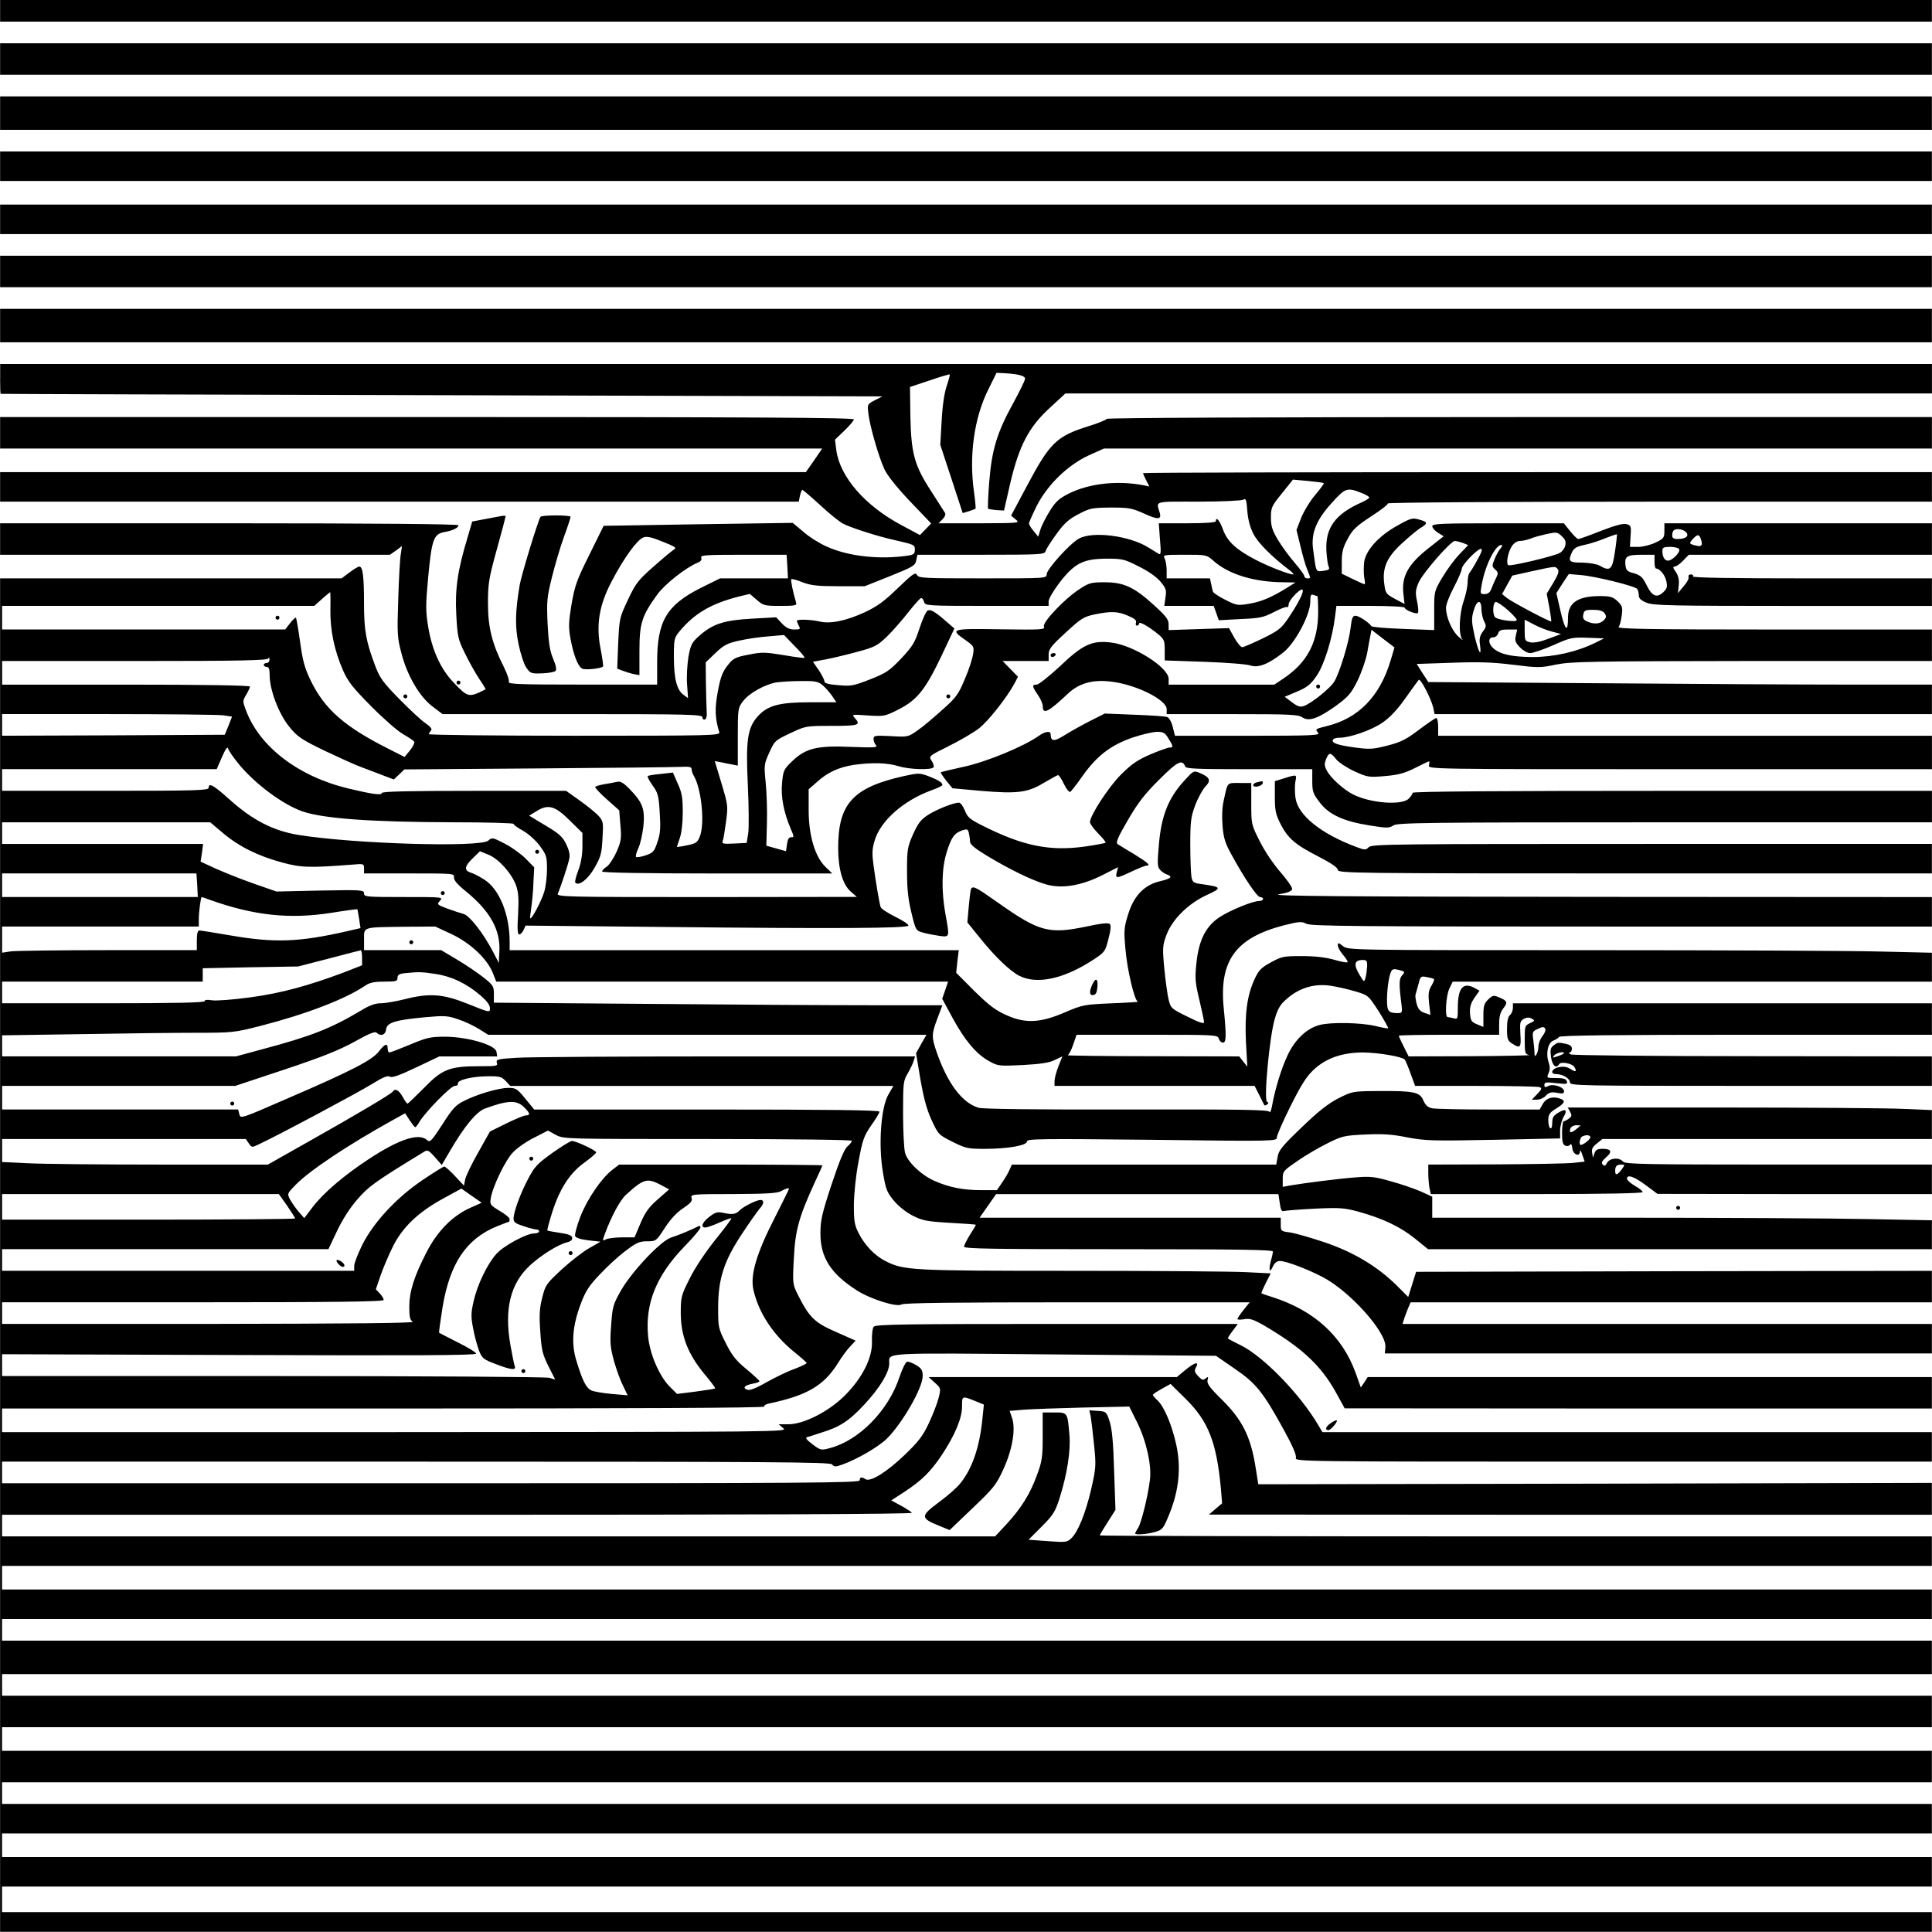 <?xml version="1.0" encoding="UTF-8" standalone="yes"?>
<svg version="1.0" xmlns="http://www.w3.org/2000/svg" width="981.453" height="981.336" viewBox="0 0 982 982" preserveAspectRatio="xMidYMid meet">
  <g transform="translate(0,982) scale(0.1,-0.1)" fill="#000000" stroke="none">
    <path d="M0 9765 l0 -55 4910 0 4910 0 0 55 0 55 -4910 0 -4910 0 0 -55z"/>
    <path d="M0 9520 l0 -80 4910 0 4910 0 0 80 0 80 -4910 0 -4910 0 0 -80z"/>
    <path d="M0 9245 l0 -85 4910 0 4910 0 0 85 0 85 -4910 0 -4910 0 0 -85z"/>
    <path d="M0 8975 l0 -75 4910 0 4910 0 0 75 0 75 -4910 0 -4910 0 0 -75z"/>
    <path d="M0 8705 l0 -75 4910 0 4910 0 0 75 0 75 -4910 0 -4910 0 0 -75z"/>
    <path d="M0 8440 l0 -80 4910 0 4910 0 0 80 0 80 -4910 0 -4910 0 0 -80z"/>
    <path d="M0 8165 l0 -85 4910 0 4910 0 0 85 0 85 -4910 0 -4910 0 0 -85z"/>
    <path d="M0 7895 c0 -41 1 -76 3 -77 1 -1 1010 -4 2242 -7 l2240 -6 -39 -20
c-38 -20 -38 -20 -32 -69 7 -61 51 -215 81 -281 15 -32 61 -90 130 -163 l108
-113 -28 -29 -29 -30 -95 51 c-184 98 -311 244 -330 379 l-7 55 48 46 c26 25
48 51 48 57 0 9 -499 12 -2170 12 l-2170 0 0 -80 0 -80 2089 0 2090 0 -41 -60
-42 -60 -2048 0 -2048 0 0 -75 0 -75 2030 0 2030 0 6 30 c4 17 9 30 12 30 3 0
44 -35 91 -78 47 -44 100 -86 116 -94 43 -22 178 -65 260 -83 104 -24 105 -24
105 -50 0 -19 -6 -25 -32 -29 -145 -22 -305 -5 -417 46 -36 16 -89 49 -118 75
l-54 45 -480 -7 -481 -8 -72 -146 c-64 -128 -75 -159 -91 -252 -15 -90 -16
-116 -6 -173 15 -83 38 -144 60 -155 15 -8 95 0 106 11 2 2 -3 41 -12 87 -25
124 -8 225 56 346 62 119 130 212 161 223 19 7 43 1 99 -22 63 -25 72 -31 56
-40 -10 -6 -57 -45 -103 -86 -77 -68 -90 -83 -130 -168 -44 -93 -44 -96 -50
-223 l-5 -128 29 -11 c16 -6 41 -14 57 -17 l27 -5 0 123 c0 140 12 178 90 286
38 53 147 139 207 163 15 6 21 15 17 25 -5 13 20 15 214 15 l220 0 4 -60 3
-60 -173 0 -172 0 -99 -49 c-174 -88 -221 -169 -221 -378 l0 -113 -380 0
c-320 0 -379 2 -374 14 3 8 -8 41 -25 75 -60 118 -81 202 -81 324 0 99 4 126
45 274 25 90 45 166 45 169 0 3 -12 3 -27 0 -16 -3 -54 -10 -85 -16 l-58 -11
-24 -82 c-51 -169 -64 -262 -57 -392 6 -111 9 -126 44 -196 20 -42 53 -100 72
-129 20 -29 34 -53 33 -54 -86 -43 -89 -43 -164 36 -65 68 -109 165 -128 283
-13 79 -13 110 0 250 18 192 28 220 81 230 45 8 73 22 73 35 0 6 -423 10
-1165 10 l-1165 0 0 -80 0 -80 991 0 991 0 31 22 30 22 -6 -40 c-4 -21 -10
-124 -13 -229 -6 -175 -5 -197 16 -275 29 -114 93 -223 159 -272 l50 -38 661
0 c595 0 660 -2 660 -16 0 -9 6 -14 13 -11 7 2 11 18 9 38 -1 19 -3 83 -4 143
l-1 109 49 47 c42 40 60 50 119 63 39 9 106 19 150 22 l80 7 54 -56 c30 -30
53 -57 50 -60 -2 -2 -50 4 -107 14 -93 15 -109 16 -178 2 -68 -13 -78 -19
-106 -55 -25 -31 -36 -59 -49 -130 -17 -88 -15 -139 7 -209 5 -17 -34 -18
-735 -18 -408 0 -741 4 -741 8 0 4 5 13 10 18 8 8 -1 19 -28 38 -21 14 -81 70
-134 124 -82 84 -98 106 -121 167 -47 124 -57 182 -57 316 0 138 -6 189 -24
189 -6 0 -29 -14 -50 -30 l-40 -30 -868 0 -868 0 0 -3440 0 -3440 4910 0 4910
0 0 50 0 50 -4905 0 -4905 0 0 65 0 65 4905 0 4905 0 0 75 0 75 -4905 0 -4905
0 0 60 0 60 4905 0 4905 0 0 75 0 75 -4905 0 -4905 0 0 55 0 55 4905 0 4905 0
0 80 0 80 -4905 0 -4905 0 0 60 0 60 4905 0 4905 0 0 80 0 80 -4905 0 -4905 0
0 55 0 55 4905 0 4905 0 0 85 0 85 -4905 0 -4905 0 0 55 0 55 4905 0 4905 0 0
75 0 75 -4905 0 -4905 0 0 60 0 60 4905 0 4905 0 0 75 0 75 -2115 0 c-1163 0
-2115 2 -2115 5 0 2 18 33 40 67 l40 63 -7 200 c-4 147 -11 213 -23 250 -16
49 -18 50 -60 53 l-43 3 7 -31 c3 -18 11 -82 17 -144 11 -105 10 -117 -14
-224 -29 -124 -67 -219 -102 -252 -21 -20 -29 -21 -120 -14 l-97 7 67 67 c58
58 69 76 90 142 39 122 58 244 51 323 -10 116 -9 115 -77 115 l-59 0 0 -120
c0 -107 -3 -128 -29 -198 -35 -96 -79 -167 -155 -250 l-58 -62 -2524 0 -2524
0 0 55 0 55 2316 0 c1467 0 2313 3 2309 10 -3 5 -28 21 -55 36 l-50 27 68 44
c87 57 133 103 188 185 67 101 104 188 104 248 0 57 -2 56 77 24 l34 -14 -7
-68 c-14 -147 -52 -259 -115 -335 -17 -21 -64 -62 -105 -92 -97 -72 -97 -82 2
-122 l51 -21 117 112 c106 101 120 118 156 197 46 100 64 205 44 262 l-12 35
71 6 c40 3 177 8 304 11 l233 5 39 -78 c47 -94 76 -221 66 -295 -10 -83 -44
-220 -60 -244 -8 -12 -15 -25 -15 -28 0 -9 63 -4 103 8 37 11 41 17 73 96 47
118 58 232 33 347 -22 100 -61 193 -95 225 -13 12 -24 25 -24 28 0 4 20 17 45
31 l45 25 76 -75 c116 -114 158 -221 180 -458 l6 -74 -33 -28 -34 -29 1838 -1
1837 0 0 81 0 81 -1712 -4 -1712 -3 -16 100 c-25 146 -67 229 -168 329 -63 62
-78 83 -74 100 5 18 3 19 -10 9 -12 -11 -19 -8 -37 11 -19 20 -21 28 -12 45
18 32 -5 27 -55 -14 l-42 -35 -631 0 -631 0 31 -28 c32 -29 32 -29 20 -78 -7
-27 -29 -85 -50 -129 -31 -66 -53 -94 -124 -162 -91 -87 -173 -138 -198 -122
-20 13 -29 11 -29 -6 0 -13 -249 -15 -2180 -15 l-2180 0 0 55 0 55 2104 0
c1813 0 2105 -2 2115 -14 11 -13 18 -13 52 -1 76 27 184 90 227 132 80 80 182
258 182 318 0 29 -6 39 -32 55 -18 11 -39 19 -47 18 -8 -2 -25 -36 -39 -78
-56 -170 -205 -322 -353 -361 -45 -12 -48 -12 -89 19 -28 21 -38 33 -29 36 8
2 39 12 69 22 99 30 145 60 224 145 78 84 126 163 126 208 0 57 -51 54 840 46
l821 -7 94 -65 c109 -74 145 -119 250 -310 44 -80 66 -130 62 -143 -5 -20 -1
-20 1614 -20 l1619 0 0 75 0 75 -1549 0 -1549 0 -22 37 c-92 156 -276 346
-392 404 -35 17 -65 33 -67 35 -1 1 9 19 24 38 l27 36 -920 0 c-766 0 -921 -2
-931 -14 -6 -7 -10 -39 -9 -73 4 -82 -47 -185 -136 -275 -81 -82 -210 -148
-288 -148 l-50 0 23 -20 c24 -19 14 -19 -1973 -20 l-1998 0 0 60 0 60 1941 0
c1252 0 1938 3 1934 10 -3 5 7 12 22 15 194 41 279 90 351 204 19 31 47 70 63
86 l28 30 -99 44 c-109 47 -136 73 -195 190 -26 53 -27 56 -20 185 7 143 26
210 106 385 22 46 39 85 39 87 0 2 -232 4 -517 4 l-516 0 -34 -26 c-56 -43
-127 -147 -163 -238 -18 -47 -30 -92 -27 -99 4 -10 28 -17 67 -22 l62 -7 -56
-32 c-31 -17 -94 -66 -140 -108 -80 -74 -84 -80 -100 -144 -14 -53 -16 -90
-10 -173 6 -93 11 -114 41 -175 l35 -69 -29 9 c-15 5 -643 9 -1406 9 l-1377 0
0 56 0 55 1205 -4 c886 -3 1205 -2 1205 7 0 6 -42 32 -93 57 -50 25 -93 48
-95 49 -2 2 6 60 17 129 37 223 120 348 276 412 33 13 61 24 63 24 1 0 2 6 2
13 0 7 -23 26 -51 42 -46 28 -50 32 -45 62 8 58 75 197 114 236 20 21 68 55
107 74 l70 36 40 -22 c40 -21 44 -21 773 -21 443 0 732 -4 732 -9 0 -5 -10
-18 -22 -28 -16 -13 -40 -70 -81 -193 -50 -151 -57 -185 -57 -250 0 -123 54
-206 186 -290 69 -44 202 -86 226 -71 13 8 257 11 894 11 l876 0 -31 -39 c-17
-21 -31 -42 -31 -46 0 -4 15 -4 34 -1 28 5 45 0 98 -30 195 -114 292 -204 369
-343 l44 -80 1493 -1 1492 0 0 80 0 80 -1434 0 -1434 0 -17 -27 -18 -26 -27
76 c-68 186 -210 315 -421 383 -30 9 -55 18 -57 20 -2 1 8 24 22 52 l25 49
-121 6 c-67 4 -467 7 -889 7 -820 0 -855 2 -949 50 -54 27 -105 81 -135 140
-22 43 -25 62 -25 147 1 58 10 148 24 220 20 109 27 128 64 182 23 32 42 64
42 70 0 8 -250 11 -877 11 l-878 0 -45 55 c-41 50 -48 55 -86 55 -49 0 -159
-32 -227 -67 -41 -20 -58 -39 -109 -119 -56 -86 -63 -93 -78 -79 -41 37 -141
5 -296 -97 -125 -82 -232 -173 -286 -245 l-42 -55 -29 33 c-16 19 -35 47 -44
63 -14 28 -14 29 28 72 73 75 268 204 491 328 l67 37 23 -36 c13 -19 25 -35
28 -35 3 0 13 12 22 28 31 51 159 182 179 182 10 0 18 5 16 12 -3 18 70 36
149 37 63 1 73 -2 94 -24 l23 -25 974 0 974 0 -25 -43 c-38 -64 -52 -253 -29
-392 15 -91 20 -104 56 -148 24 -29 62 -59 97 -77 50 -25 71 -29 188 -36 73
-4 132 -8 132 -10 0 -2 -13 -25 -30 -51 -16 -26 -30 -53 -30 -60 0 -11 146
-13 785 -13 621 0 785 -3 785 -12 0 -7 -5 -30 -11 -51 -12 -46 -5 -61 12 -23
8 17 20 26 35 26 29 0 130 -37 212 -79 139 -70 329 -281 324 -358 l-3 -33
1391 0 1390 0 0 75 0 75 -1346 0 -1345 0 7 22 c3 12 13 36 20 55 l14 33 1325
0 1325 0 0 80 0 80 -1311 -2 -1311 -3 -20 -64 -20 -64 -61 61 c-99 97 -221
169 -367 218 -69 23 -146 45 -172 49 -47 6 -48 7 -48 41 l0 34 -766 0 -765 0
42 60 42 60 717 0 718 0 7 -46 c4 -32 10 -44 20 -40 7 2 78 8 157 12 129 6
151 4 222 -15 123 -34 214 -77 287 -136 l68 -55 1280 0 1281 0 0 73 0 74 -322
6 c-178 4 -749 7 -1270 7 l-948 0 0 54 0 53 -57 26 c-32 14 -101 38 -153 52
-83 24 -106 26 -180 20 -82 -6 -254 -28 -332 -41 l-38 -7 0 40 c0 39 3 42 73
90 39 28 108 68 152 90 76 38 86 41 195 46 90 4 137 1 215 -15 92 -17 127 -18
438 -12 l337 7 0 39 c0 22 8 53 17 69 22 37 12 46 -26 23 -25 -15 -31 -25 -31
-52 0 -19 -4 -31 -10 -27 -6 3 -10 22 -10 40 0 30 6 39 40 60 43 27 49 39 24
49 -39 15 -73 6 -91 -24 l-17 -30 -257 0 c-141 0 -271 3 -288 6 -24 5 -35 15
-46 40 -18 43 -48 49 -225 48 -135 -1 -135 -1 -207 -37 -52 -27 -101 -65 -187
-148 -99 -95 -117 -117 -122 -150 l-7 -39 -672 0 -672 0 -12 -27 c-7 -16 -24
-45 -38 -65 l-26 -38 -78 0 c-93 0 -164 14 -239 47 -68 30 -137 96 -150 143
-5 19 -10 109 -10 199 0 155 1 167 24 205 13 23 27 51 30 64 l7 22 -959 0
c-527 0 -1007 -3 -1066 -7 -97 -6 -106 -8 -101 -25 6 -17 -1 -18 -90 -18 -150
0 -188 -15 -281 -111 -43 -43 -80 -79 -83 -79 -4 0 -15 16 -25 35 -19 34 -39
44 -50 26 -8 -12 -181 -115 -428 -254 l-207 -117 -548 0 c-301 0 -605 3 -675
7 l-128 6 0 59 0 58 619 0 620 0 15 -22 c15 -22 16 -22 53 -4 91 42 505 263
574 306 55 34 79 44 90 37 11 -7 48 6 134 47 l118 56 147 0 147 0 -4 24 c-7
35 -149 76 -262 76 -72 0 -92 -4 -177 -40 -53 -22 -100 -40 -105 -40 -5 0 -9
9 -9 20 0 29 -14 25 -45 -15 -33 -44 -142 -100 -467 -240 -234 -102 -236 -103
-242 -79 l-6 24 -600 0 -600 0 0 60 0 60 593 0 592 0 253 84 c192 64 278 99
354 141 71 40 104 53 111 46 21 -21 46 -12 49 16 4 35 46 48 198 62 99 9 114
8 167 -10 32 -10 80 -33 106 -49 l48 -30 1114 0 1114 0 -27 -47 -26 -47 22
-132 c17 -97 32 -153 57 -208 34 -73 36 -75 106 -110 66 -33 78 -36 162 -36
119 0 217 17 217 38 0 13 66 14 635 8 627 -8 635 -7 635 12 0 11 31 82 69 158
53 106 80 150 117 185 63 60 147 89 253 89 78 -1 197 -21 211 -36 4 -5 18 -37
30 -72 l23 -62 308 0 c169 0 315 -3 324 -6 14 -6 12 -11 -11 -35 l-28 -29 27
0 c14 0 35 9 45 21 16 16 27 19 56 14 28 -6 36 -4 36 8 0 21 -56 40 -81 26
-15 -8 -19 -6 -19 6 0 14 9 15 60 9 53 -6 60 -5 54 10 -4 12 -19 16 -55 16
-48 0 -48 0 -38 24 8 18 8 33 1 55 -16 45 -4 101 23 111 13 5 26 14 30 19 4 8
295 11 951 11 l944 0 0 80 0 80 -1065 0 -1065 0 0 -24 c0 -13 -7 -29 -15 -36
-10 -8 -15 -31 -15 -70 0 -50 3 -60 25 -74 42 -28 48 -22 43 48 -3 59 -2 66
18 77 15 8 27 8 40 1 17 -10 16 -11 -9 -23 -26 -12 -27 -15 -27 -85 0 -67 2
-73 23 -77 12 -2 -121 -5 -295 -6 l-318 -1 -25 50 c-14 27 -25 52 -25 55 0 3
115 5 255 5 l255 0 0 54 c0 39 6 60 21 80 24 30 21 39 -21 56 -28 12 -33 11
-55 -10 -21 -20 -25 -33 -25 -82 l0 -58 -32 13 c-29 12 -33 19 -36 55 -2 31 3
51 22 79 l26 37 -23 13 c-60 33 -87 2 -87 -99 0 -58 -1 -60 -22 -54 -13 3 -26
6 -30 6 -15 0 -8 110 9 145 l17 35 1218 0 1218 0 0 73 0 74 -257 6 c-141 4
-808 7 -1483 7 -1226 0 -1227 0 -1254 21 -23 18 -26 18 -26 4 0 -10 11 -30 25
-47 14 -16 25 -33 25 -38 0 -5 -30 0 -67 11 -47 13 -99 19 -167 19 -92 0 -102
-2 -156 -32 -50 -27 -62 -39 -84 -87 -37 -81 -50 -174 -43 -319 l7 -124 -21
26 -20 26 -442 1 c-243 0 -437 3 -430 5 6 3 19 27 28 55 l17 49 358 0 c350 0
359 0 365 -20 3 -11 13 -20 21 -20 17 0 18 33 4 175 -24 241 60 357 304 421
80 20 92 21 117 8 24 -12 253 -14 1604 -14 l1575 0 0 75 0 75 -1692 1 c-1292
1 -1678 4 -1628 13 44 7 66 16 68 27 1 8 -25 46 -59 85 -35 40 -80 106 -105
156 -44 87 -44 88 -44 193 l0 105 -59 0 c-66 0 -60 7 -81 -89 -8 -33 -10 -82
-6 -129 5 -62 13 -88 47 -149 65 -119 129 -213 144 -213 8 0 15 -4 15 -10 0
-5 -9 -10 -20 -10 -32 0 -146 -46 -201 -82 -70 -46 -106 -117 -118 -235 -8
-76 -6 -99 15 -185 13 -55 24 -106 24 -114 0 -10 -24 -2 -84 28 -82 40 -85 43
-96 86 -6 25 -16 96 -22 158 -10 107 -9 117 11 172 30 80 112 160 206 203 77
35 75 40 -21 54 -48 6 -52 9 -58 37 -3 17 -6 91 -6 164 0 119 3 141 25 201 14
37 38 80 52 95 30 31 23 47 -29 69 -31 13 -32 12 -81 -42 -78 -86 -113 -174
-126 -315 -9 -104 -9 -120 6 -136 8 -9 24 -20 34 -23 32 -11 21 -21 -33 -34
-81 -18 -135 -74 -164 -169 -21 -67 -22 -83 -14 -173 9 -110 47 -268 64 -271
6 -1 -54 -5 -134 -8 -140 -6 -148 -8 -235 -45 -127 -55 -203 -59 -300 -15 -56
25 -89 50 -163 123 l-92 92 6 58 7 57 -1142 0 -1141 0 0 42 c0 140 -52 268
-129 317 -25 16 -56 32 -68 35 -35 11 -33 32 7 71 l39 38 42 -17 c53 -21 118
-94 141 -155 13 -36 15 -67 11 -148 -5 -75 -3 -103 6 -103 6 0 16 10 22 23
l10 22 712 -7 c863 -9 1229 -7 1234 7 2 6 -28 26 -67 45 -38 19 -72 41 -74 49
-7 22 -24 122 -36 210 -8 60 -8 84 5 127 29 100 144 203 287 256 32 11 58 24
58 28 0 12 -22 26 -72 45 -43 16 -51 16 -120 1 -262 -58 -338 -140 -338 -366
0 -107 23 -187 64 -222 l31 -27 -764 -1 c-723 0 -763 1 -756 18 17 40 53 149
58 177 5 20 -1 44 -16 75 -18 37 -36 53 -105 94 l-83 50 38 23 c59 37 94 27
170 -49 l63 -62 0 -67 c0 -45 -7 -86 -21 -123 -12 -31 -19 -59 -15 -63 18 -18
63 16 97 75 32 56 37 72 41 150 5 83 4 88 -21 116 -14 15 -57 50 -95 77 l-69
49 -469 0 c-330 0 -468 -3 -468 -11 0 -13 -49 -6 -170 23 -254 61 -450 211
-520 396 -18 48 -18 49 1 81 10 17 19 36 19 41 0 6 -227 10 -630 10 l-630 0 0
60 0 60 674 0 c530 0 675 3 679 13 3 7 6 5 6 -5 1 -10 -6 -18 -14 -18 -8 0
-15 -4 -15 -10 0 -5 7 -10 15 -10 11 0 15 -11 15 -42 0 -75 46 -195 98 -260
42 -52 60 -65 177 -122 72 -34 157 -73 190 -85 33 -12 84 -32 113 -43 l53 -20
27 25 27 26 675 5 c371 3 700 6 730 8 43 2 55 0 55 -12 0 -8 5 -24 12 -35 39
-68 56 -245 29 -309 -12 -29 -20 -34 -65 -43 -28 -6 -51 -9 -51 -8 0 1 7 22
15 45 9 26 15 78 15 131 0 73 -4 99 -25 145 l-25 57 -62 -7 c-34 -3 -64 -8
-66 -11 -3 -3 8 -24 25 -48 27 -37 31 -52 36 -139 5 -78 3 -106 -12 -149 -16
-48 -22 -54 -60 -67 -23 -8 -45 -11 -48 -8 -4 3 1 23 11 44 10 20 21 71 26
112 8 88 -3 120 -70 189 -31 32 -47 41 -63 37 -12 -3 -41 -8 -65 -12 -23 -4
-44 -10 -47 -14 -2 -4 24 -32 59 -63 l63 -56 6 -75 c6 -67 4 -82 -19 -135 -15
-33 -37 -67 -50 -76 -13 -8 -24 -20 -24 -25 0 -6 211 -10 585 -10 l585 0 -34
33 c-54 52 -86 160 -86 290 l0 105 40 35 c55 51 113 77 189 89 94 13 168 11
226 -6 56 -18 171 -21 180 -6 3 5 -1 20 -10 33 -15 23 -15 24 88 75 56 28 125
68 152 89 47 36 142 156 182 230 l17 33 -39 40 -39 40 117 0 117 0 0 33 c0 27
12 43 86 111 79 73 92 81 148 93 84 17 117 16 170 -7 33 -14 44 -23 40 -35 -3
-8 -1 -15 5 -15 6 0 11 5 11 11 0 12 48 -15 96 -54 31 -26 34 -33 34 -81 l0
-53 203 -7 c111 -4 216 -12 234 -19 39 -13 92 8 165 66 61 47 138 193 138 258
0 33 3 40 16 35 9 -3 18 -6 20 -6 2 0 4 -36 4 -79 0 -155 -55 -259 -178 -341
l-45 -30 -269 0 -268 0 0 29 c0 58 -179 172 -293 185 -96 12 -144 -10 -260
-121 -55 -51 -108 -93 -118 -93 -25 0 -24 -8 6 -52 14 -20 25 -46 25 -57 0
-45 27 -32 130 65 54 50 122 70 211 60 128 -13 289 -92 289 -141 l0 -25 333 0
c291 0 335 -2 356 -16 33 -23 80 -7 171 58 64 47 77 62 110 128 20 41 42 104
49 140 6 36 14 77 17 92 l5 27 58 -45 59 -45 -20 -67 c-54 -181 -163 -294
-325 -333 -59 -15 -59 -15 -43 -34 11 -13 -27 -15 -358 -15 l-370 0 -11 44
c-6 25 -18 47 -28 51 -10 4 -86 9 -168 12 l-150 6 -75 -38 c-41 -21 -99 -53
-129 -72 -54 -34 -70 -33 -71 5 0 18 -28 15 -61 -9 -75 -53 -263 -131 -378
-156 -64 -14 -118 -27 -120 -29 -1 -1 11 -20 28 -42 l32 -39 144 -13 c186 -16
239 -9 321 41 36 21 68 39 72 39 4 0 18 -20 30 -46 12 -25 26 -42 32 -39 5 3
34 40 64 83 72 101 143 155 253 193 48 16 104 29 124 29 32 0 41 -5 58 -34 25
-40 26 -46 5 -46 -8 0 -53 -16 -98 -35 -66 -29 -95 -49 -149 -103 -63 -63
-157 -208 -157 -241 0 -9 19 -34 42 -58 23 -23 40 -44 37 -47 -2 -2 -49 -11
-104 -19 -179 -25 -315 2 -523 107 -62 31 -75 42 -88 76 -9 22 -22 40 -30 40
-27 0 -110 -33 -155 -61 -38 -24 -52 -42 -78 -99 -29 -66 -31 -78 -31 -188 0
-87 5 -141 22 -210 22 -91 23 -92 57 -102 20 -6 57 -13 84 -17 55 -7 54 -10
32 112 -21 118 -19 230 6 311 24 77 38 98 79 113 25 8 29 7 34 -12 3 -12 6
-32 6 -43 0 -16 21 -34 83 -72 114 -69 232 -127 302 -147 81 -24 180 -8 289
47 l79 40 -7 -26 c-8 -33 -2 -33 76 4 34 16 69 30 76 30 23 0 5 16 -65 59 -38
22 -74 45 -82 50 -11 7 -1 32 52 123 52 89 86 133 160 206 92 92 116 104 131
66 4 -12 58 -14 326 -14 l320 0 0 -60 c0 -54 4 -65 38 -109 47 -62 121 -96
254 -117 88 -14 99 -14 120 0 20 14 157 16 1380 16 l1358 0 0 80 0 80 -1320 0
c-873 0 -1320 -3 -1320 -10 0 -6 -9 -19 -20 -30 -35 -35 -195 -23 -283 22 -49
25 -114 84 -133 121 -13 24 -13 34 -4 58 15 36 23 36 52 -1 13 -16 54 -43 93
-61 66 -30 73 -31 154 -24 69 6 99 14 153 41 37 19 69 34 72 34 2 0 2 -9 -1
-20 -5 -20 0 -20 1276 -20 l1281 0 0 85 0 85 -1255 0 -1255 0 0 45 c0 25 -4
45 -10 45 -5 0 -44 -27 -87 -59 -66 -50 -91 -63 -161 -81 -75 -19 -91 -20
-170 -9 -87 12 -117 23 -106 40 3 5 17 9 32 9 54 0 162 38 218 76 38 26 76 66
117 124 33 47 64 89 68 94 9 10 63 -95 74 -141 l7 -33 1264 0 1264 0 0 75 0
75 -417 0 c-230 0 -806 3 -1280 7 l-863 6 -30 46 -29 46 177 6 c137 5 207 3
312 -10 128 -16 140 -16 220 1 77 15 170 17 998 18 l912 0 0 80 0 80 -801 0
c-640 0 -799 3 -792 13 6 6 13 33 16 58 6 41 3 49 -21 73 -24 22 -37 26 -90
26 -112 0 -162 -34 -162 -110 0 -79 -15 -66 -38 33 l-21 92 31 49 32 48 60 -5
c74 -6 278 -56 288 -71 4 -6 8 -21 8 -32 0 -16 11 -26 40 -38 36 -14 121 -16
745 -16 l705 0 0 70 0 70 -611 0 c-404 0 -608 3 -604 10 3 6 -1 10 -10 10 -10
0 -15 -6 -12 -13 3 -7 -8 -28 -25 -47 l-29 -35 4 40 c3 28 -2 48 -15 68 -15
20 -16 27 -6 27 8 0 27 13 43 30 l29 30 618 0 618 0 0 80 0 80 -680 0 -680 0
0 -38 c0 -35 -3 -40 -45 -60 -25 -12 -65 -22 -88 -22 l-42 0 3 55 c4 51 2 55
-22 61 -17 4 -57 -7 -130 -35 -57 -23 -109 -41 -114 -41 -5 0 -23 18 -41 40
l-32 40 -334 0 c-293 0 -335 -2 -335 -15 0 -8 13 -23 29 -33 l29 -18 -80 -63
c-101 -80 -134 -141 -125 -227 l6 -54 -49 26 c-45 24 -48 29 -54 76 -11 82 13
136 92 208 37 34 79 69 95 78 36 22 34 29 -10 41 -33 10 -43 7 -109 -30 -95
-52 -160 -124 -170 -184 -3 -25 -3 -61 0 -80 4 -19 5 -35 2 -35 -3 0 -30 12
-61 27 l-55 27 0 61 c0 49 6 72 30 116 25 47 43 64 119 114 50 32 88 62 85 66
-3 5 618 9 1380 9 l1386 0 0 75 0 75 -2005 0 c-1103 0 -2005 -2 -2005 -5 0 -4
7 -20 16 -37 l16 -31 -28 6 c-133 26 -278 10 -382 -42 -49 -25 -67 -41 -96
-88 -20 -32 -42 -75 -48 -95 l-11 -36 -23 28 c-13 15 -24 33 -24 39 0 6 18 46
39 89 55 108 158 208 264 257 l78 35 2105 0 2104 0 0 80 0 80 -2094 0 c-1309
0 -2097 -4 -2101 -9 -3 -6 -43 -22 -88 -36 -167 -52 -200 -84 -317 -304 l-81
-152 23 -19 c23 -19 22 -19 -184 -20 l-208 0 20 20 c12 12 18 26 13 33 -4 7
-35 55 -69 108 -87 133 -103 194 -107 383 l-2 149 99 33 c55 19 101 32 103 31
2 -2 -5 -28 -15 -58 -12 -34 -22 -100 -26 -177 l-7 -123 57 -173 57 -174 30 9
c16 5 32 11 35 13 2 3 -1 39 -7 81 -27 185 -1 380 73 527 l41 83 40 -2 c70 -4
105 -13 105 -28 0 -8 -27 -63 -59 -122 -83 -150 -110 -238 -123 -401 -6 -73
-8 -135 -6 -138 3 -2 22 -5 43 -7 l38 -2 32 140 c45 191 95 286 203 384 l77
71 2203 0 2202 0 0 75 0 75 -4910 0 -4910 0 0 -75z m6729 -531 c2 -2 -17 -28
-43 -59 -26 -30 -58 -83 -72 -117 l-24 -62 20 -82 c11 -46 26 -100 35 -120 18
-45 18 -44 0 -44 -8 0 -15 5 -15 11 0 6 -22 37 -49 68 -27 31 -65 83 -85 116
-29 49 -36 70 -36 114 0 50 3 58 56 123 l56 70 77 -7 c42 -4 78 -9 80 -11z
m202 -54 c16 -7 29 -16 29 -19 0 -4 -17 -15 -37 -24 -135 -59 -187 -130 -181
-246 2 -36 7 -73 12 -82 6 -13 0 -17 -28 -21 -39 -4 -35 -13 -52 113 -10 79
17 146 94 231 73 81 79 82 163 48z m-559 -206 c24 -45 91 -113 182 -182 16
-12 24 -22 19 -22 -22 0 -127 41 -192 75 -99 52 -143 93 -165 154 -16 45 -36
68 -36 41 0 -6 -55 -10 -145 -10 l-145 0 6 -82 c6 -68 5 -80 -7 -73 -8 5 -31
19 -52 32 -96 60 -283 84 -353 45 -46 -25 -164 -156 -164 -181 0 -21 0 -21
-325 -21 -298 0 -325 1 -334 17 -8 16 -21 7 -98 -67 -70 -68 -105 -93 -169
-123 -94 -43 -174 -60 -230 -46 -44 10 -114 12 -114 3 0 -3 5 -14 10 -25 10
-17 7 -19 -23 -19 -24 0 -41 8 -63 31 l-29 31 -125 -7 c-142 -8 -199 -27 -268
-89 -36 -32 -42 -45 -53 -105 -6 -38 -10 -101 -7 -139 l5 -71 -23 17 c-34 24
-49 83 -49 193 0 90 2 97 29 130 75 90 159 140 299 176 l58 14 35 -30 c33 -29
39 -31 120 -31 77 0 85 2 80 18 -16 53 -28 113 -24 118 3 2 29 -4 57 -16 43
-16 75 -20 184 -20 l132 0 128 51 c117 47 129 54 134 80 l6 29 323 0 c310 0
323 1 329 19 3 11 28 50 56 88 39 54 62 74 112 100 57 30 69 32 163 33 92 0
107 -3 168 -30 71 -33 91 -32 81 3 -18 62 -37 57 197 57 118 0 220 5 228 10
13 8 16 -1 20 -58 4 -45 14 -83 32 -118z m2199 10 c16 -19 -2 -34 -43 -34 -21
0 -28 5 -28 18 0 10 3 22 7 25 12 13 50 7 64 -9z m-615 -68 c-3 -14 -16 -31
-28 -37 -31 -17 -250 -69 -261 -62 -13 8 -2 66 18 97 11 16 27 26 40 26 13 0
36 5 52 11 15 7 53 17 83 24 52 11 56 11 79 -11 18 -17 22 -28 17 -48z m253
-30 c-14 -94 -24 -102 -79 -71 -14 8 -52 14 -87 15 -68 0 -74 6 -52 54 9 19
24 28 63 36 28 6 76 21 106 34 30 12 57 21 59 20 1 -2 -3 -41 -10 -88z m435
68 c13 -34 7 -45 -21 -38 -38 9 -39 11 -18 34 22 24 31 25 39 4z m-1208 -24
l27 -11 -45 -47 c-25 -26 -64 -79 -87 -118 -41 -69 -41 -71 -41 -169 l0 -98
-156 6 c-86 3 -160 9 -163 14 -14 20 -65 53 -81 53 -15 0 -19 -12 -25 -62 -8
-72 -56 -229 -83 -273 -21 -34 -113 -108 -152 -123 -21 -8 -32 -5 -63 18 l-37
28 62 26 c52 22 70 36 100 80 39 56 81 192 94 302 l7 54 173 0 c96 0 174 -4
174 -9 0 -12 59 -35 67 -27 4 4 2 30 -4 59 -10 45 -8 58 8 96 21 48 163 211
184 211 8 0 26 -5 41 -10z m192 -27 c-9 -10 -23 -35 -31 -55 -14 -34 -14 -38
3 -53 16 -14 16 -19 5 -43 -8 -15 -18 -39 -24 -54 -7 -20 -18 -28 -34 -28 -24
0 -24 1 -15 50 18 98 69 200 100 200 6 0 4 -7 -4 -17z m907 -4 c9 -14 -34 -59
-56 -59 -18 0 -29 19 -29 51 0 15 7 19 39 19 22 0 43 -5 46 -11z m-1026 -56
c-17 -32 -36 -62 -41 -67 -4 -6 -8 -26 -8 -46 0 -20 -9 -63 -20 -95 -23 -66
-27 -173 -7 -195 6 -8 -2 -2 -20 14 -33 30 -63 99 -63 147 0 16 18 62 40 104
22 42 40 83 40 93 0 20 79 102 98 102 9 0 3 -18 -19 -57z m-1341 -4 c78 -69
206 -108 357 -109 l60 -1 -40 -25 c-80 -50 -134 -73 -195 -83 -59 -10 -65 -9
-122 20 -32 16 -61 35 -63 42 -2 7 -6 24 -9 40 l-6 27 -110 0 -110 0 0 41 c0
22 -5 49 -10 60 -10 18 -6 19 101 19 111 0 112 0 147 -31z m2242 -4 c0 -19 3
-35 8 -35 19 -1 45 -32 52 -64 6 -29 4 -38 -15 -56 -33 -31 -57 -22 -85 35
-21 42 -31 51 -65 61 -35 9 -40 15 -43 44 -4 42 8 50 86 50 l62 0 0 -35z
m-2621 -25 c49 -24 91 -54 110 -77 28 -34 31 -43 25 -80 l-6 -43 125 0 126 0
13 -36 13 -37 110 6 c97 4 117 8 169 35 33 17 63 29 68 26 4 -3 8 3 8 13 0 11
16 34 35 53 63 61 43 -5 -37 -123 -36 -52 -49 -63 -131 -103 -50 -24 -96 -44
-103 -44 -7 0 -25 22 -40 48 l-27 49 -154 -5 -153 -5 0 30 c0 24 -14 42 -78
100 -98 89 -151 113 -248 113 -67 0 -79 -3 -126 -34 -75 -48 -190 -169 -182
-191 7 -16 -9 -17 -220 -14 -252 4 -260 2 -180 -54 44 -31 46 -34 40 -72 -3
-22 -21 -79 -42 -127 -32 -77 -44 -94 -113 -155 -42 -38 -98 -86 -126 -105
-50 -35 -50 -35 -137 -30 -82 4 -88 3 -88 -15 0 -10 6 -25 13 -32 10 -11 -11
-12 -123 -8 -175 8 -234 -6 -302 -71 -44 -42 -47 -48 -53 -111 -7 -71 8 -149
44 -234 17 -40 18 -44 3 -43 -12 1 -18 -9 -22 -35 l-5 -36 -50 14 -50 14 3
112 c2 62 -1 154 -6 206 -9 91 -9 96 18 155 27 60 29 62 107 99 79 37 79 37
211 37 138 0 149 4 116 41 -16 17 -13 18 67 12 82 -5 86 -5 155 30 95 48 137
100 219 272 l66 140 -38 33 c-58 51 -81 65 -97 59 -8 -3 -27 -44 -42 -90 -24
-74 -35 -92 -93 -154 -59 -62 -76 -74 -157 -106 -85 -33 -97 -36 -163 -30 -52
4 -71 10 -71 20 0 8 -13 33 -29 57 l-29 42 65 12 c36 7 108 24 162 39 87 23
101 31 149 77 29 28 78 84 109 124 31 39 60 72 65 72 6 0 12 -9 15 -20 5 -19
14 -20 319 -20 l314 0 0 23 c0 13 25 55 56 96 76 98 120 120 237 121 82 0 92
-2 166 -40z m2129 -13 c8 -10 3 -27 -22 -69 l-34 -56 13 -68 c7 -38 11 -71 10
-73 -5 -4 -195 96 -225 119 l-25 20 26 47 26 47 99 22 c124 27 119 26 132 11z
m-6239 -204 c-2 -104 20 -210 63 -308 25 -58 49 -89 142 -183 61 -62 135 -127
163 -143 29 -17 55 -34 58 -39 3 -6 -6 -25 -21 -44 l-28 -34 -79 40 c-225 113
-327 202 -398 348 -31 64 -41 101 -54 197 -9 65 -19 120 -21 123 -3 2 -16 -10
-30 -28 l-25 -32 -720 0 -719 0 0 60 0 60 793 0 794 0 39 35 c21 19 40 34 42
35 1 0 2 -39 1 -87z m5851 0 c1 -21 7 -49 14 -62 12 -22 11 -28 -7 -52 -15
-21 -19 -37 -14 -68 9 -67 -8 -38 -28 48 -15 69 -16 86 -5 125 16 57 40 62 40
9z m134 -4 c25 -22 46 -45 46 -51 0 -13 -103 1 -112 16 -13 20 -9 76 6 76 7 0
34 -18 60 -41z m492 -16 c10 -15 10 -21 -3 -35 -18 -20 -51 -23 -86 -7 -18 8
-23 17 -19 35 4 21 10 24 50 24 31 0 49 -5 58 -17z m-266 -94 l45 -12 -64 -24
c-42 -16 -74 -22 -93 -18 -27 6 -28 9 -28 61 l0 54 48 -25 c26 -14 67 -30 92
-36z m-185 -20 c-6 -25 -2 -36 21 -60 16 -16 38 -29 52 -29 14 0 66 18 117 40
87 39 97 41 176 38 l83 -3 -44 -22 c-96 -47 -211 -73 -321 -73 -107 1 -165 14
-200 46 -25 23 -25 54 0 54 11 0 23 9 26 20 5 16 15 20 51 20 l46 0 -7 -31z
m-3524 -252 c14 -12 36 -37 48 -54 l22 -33 -135 0 c-155 0 -215 -16 -265 -72
-52 -58 -61 -123 -50 -349 5 -108 6 -219 2 -245 l-8 -49 -64 -3 c-54 -3 -63
-1 -58 12 4 9 11 53 17 98 11 81 10 86 -23 196 l-34 113 28 -5 c16 -4 43 -9
59 -12 l30 -6 0 147 c0 143 1 147 27 181 30 40 109 84 168 95 22 3 78 7 125 7
74 1 88 -2 111 -21z m-3048 -153 l46 -7 -18 -46 -19 -46 -566 -3 -566 -2 0 55
0 55 539 0 c296 0 559 -3 584 -6z m86 -255 c83 -98 218 -198 316 -233 105 -37
350 -55 768 -56 169 0 307 -4 307 -8 0 -5 21 -20 48 -35 27 -15 63 -47 85 -76
34 -47 37 -55 37 -119 0 -38 -6 -90 -14 -115 -13 -45 -64 -142 -71 -135 -2 2
1 26 5 53 4 28 10 85 11 128 l4 78 -41 42 c-22 23 -70 58 -106 77 -63 33 -68
34 -86 17 -40 -36 -685 -17 -967 29 -127 21 -232 75 -349 180 -81 73 -106 87
-106 59 0 -13 -65 -15 -525 -15 l-525 0 0 55 0 55 546 0 545 0 27 62 c18 41
28 55 31 43 2 -10 29 -49 60 -86z m-87 -343 c80 -68 178 -117 300 -150 98 -27
142 -28 361 -11 55 5 57 4 57 -20 l0 -25 230 0 c225 0 230 0 227 -20 -1 -14
17 -36 63 -73 120 -98 174 -194 168 -303 l-3 -59 -31 60 c-49 93 -118 181
-148 189 -15 4 -52 16 -82 27 -53 20 -55 22 -38 40 17 19 13 19 -184 19 -190
0 -202 1 -202 18 0 18 -11 19 -222 15 l-223 -5 -115 40 c-63 22 -150 57 -193
76 l-78 36 7 45 6 45 -511 0 -511 0 0 55 0 55 529 0 529 0 64 -54z m-130 -266
l3 -60 -497 0 -498 0 0 60 0 60 494 0 494 0 4 -60z m69 -76 c221 -78 399 -97
608 -65 74 12 135 20 137 19 1 -2 5 -24 9 -49 l7 -47 -74 -17 c-238 -54 -362
-59 -588 -20 -80 14 -151 25 -157 25 -9 0 -13 -17 -13 -50 l0 -50 -449 0
c-246 0 -469 -3 -495 -6 l-46 -7 0 67 0 66 500 0 500 0 0 38 c0 36 10 112 15
112 1 0 22 -7 46 -16z m1225 -173 c95 -45 181 -126 209 -198 l17 -43 1148 0
1149 0 -15 -44 -15 -43 53 -98 c62 -114 121 -184 185 -219 45 -25 49 -26 172
-20 93 5 136 12 163 26 l38 18 -20 -50 c-11 -28 -20 -62 -20 -75 l0 -25 509 0
508 0 24 -47 c13 -27 25 -50 26 -52 1 -1 7 0 13 4 9 6 9 9 0 15 -17 11 13 334
40 422 17 56 29 74 66 105 63 53 138 74 218 62 33 -5 90 -18 126 -29 65 -19
65 -20 118 -101 28 -45 50 -84 48 -86 -1 -2 -32 3 -67 12 -75 17 -227 20 -284
4 -65 -18 -124 -75 -161 -155 -32 -68 -64 -174 -79 -259 -4 -22 -10 -34 -12
-27 -4 11 -140 13 -727 12 -450 -1 -733 2 -753 9 -83 25 -158 125 -213 285
-26 75 -25 90 5 170 l25 66 -373 0 c-206 0 -719 3 -1140 7 l-767 6 0 43 c0 41
-3 46 -55 87 -31 24 -91 65 -134 90 l-79 47 -196 0 -196 0 0 54 c0 66 -11 62
209 65 l153 1 84 -39z m-456 -120 l0 -38 -92 -36 c-181 -68 -320 -106 -477
-127 -88 -12 -171 -18 -193 -15 -25 4 -38 3 -38 -4 0 -8 -151 -11 -515 -11
l-515 0 0 55 0 55 510 0 510 0 0 34 0 34 243 5 242 4 155 40 c85 23 158 41
163 42 4 1 7 -16 7 -38z m5109 -43 c-1 -18 -4 -44 -8 -58 -7 -24 -7 -24 -29
12 -33 54 -29 78 15 78 20 0 23 -5 22 -32z m180 -24 c11 -4 11 -8 -2 -22 -16
-18 -17 -42 -2 -159 3 -29 1 -33 -20 -33 -48 0 -55 9 -55 70 0 32 5 81 11 108
12 51 15 52 68 36z m-4916 -15 c82 -12 159 -49 230 -110 31 -27 47 -48 47 -64
0 -23 -1 -23 -110 21 -129 52 -197 57 -326 24 -44 -11 -97 -20 -119 -20 -28 0
-58 -11 -99 -36 -154 -92 -253 -131 -504 -198 l-133 -36 -594 0 -595 0 0 53 0
54 398 6 c218 4 483 7 587 7 184 0 195 1 325 34 234 60 435 137 535 205 23 16
46 21 98 21 60 0 67 2 67 19 0 15 8 21 38 24 71 7 84 7 155 -4z m5076 -26 c3
-2 -3 -17 -13 -34 -15 -25 -17 -43 -12 -90 l7 -58 -30 10 c-23 8 -33 20 -40
46 -5 19 -8 40 -6 46 2 7 9 31 15 54 10 41 12 42 43 36 18 -3 34 -8 36 -10z
m566 -253 c3 -6 -3 -22 -14 -36 -12 -15 -21 -38 -21 -53 0 -14 -5 -33 -10 -41
-8 -12 -10 -11 -10 6 0 12 -3 41 -6 66 -6 39 -4 45 17 55 31 15 36 15 44 3z
m-5193 -397 c32 -31 35 -43 11 -43 -10 0 -55 -19 -100 -41 l-83 -41 -60 -107
c-33 -58 -63 -120 -66 -137 l-6 -31 -45 48 c-25 27 -50 49 -55 49 -5 0 -55
-31 -111 -69 -132 -89 -248 -214 -306 -329 -22 -45 -41 -93 -41 -107 l0 -25
-895 0 -895 0 0 55 0 55 829 0 830 0 44 93 c27 57 66 118 103 160 57 66 87 88
339 242 17 11 24 8 55 -27 l35 -40 40 68 c73 126 136 203 180 219 115 42 160
44 197 8z m696 -396 l43 -23 -58 -51 c-46 -40 -64 -66 -88 -122 l-30 -71 -63
0 c-35 0 -72 -5 -82 -10 -18 -10 -19 -8 -6 27 33 89 76 170 107 199 90 82 108
87 177 51z m-968 -117 c-90 -40 -167 -118 -222 -225 -64 -124 -88 -201 -88
-279 0 -51 4 -67 18 -75 11 -7 -316 -10 -1035 -11 l-1053 0 0 55 0 55 970 0
c741 0 970 3 970 12 0 6 -9 21 -20 33 l-20 21 24 70 c13 38 42 106 64 150 50
99 131 175 261 245 l86 47 51 -36 52 -36 -58 -26z m1620 96 c0 -2 -33 -69 -73
-148 -92 -179 -124 -289 -108 -363 26 -117 100 -230 207 -317 35 -28 64 -54
64 -57 0 -3 -28 -17 -62 -30 -35 -12 -98 -43 -141 -67 -52 -30 -85 -43 -98
-39 -27 9 -15 23 26 31 19 3 35 9 35 13 0 3 -30 31 -66 61 -53 43 -74 70 -105
132 -38 75 -39 81 -39 180 0 147 30 239 122 377 39 59 79 115 89 127 23 25 24
44 4 44 -20 0 -88 -34 -107 -54 -19 -19 -35 -21 -80 -12 -31 7 -42 4 -72 -19
-37 -28 -47 -55 -21 -55 8 0 40 11 71 25 32 14 59 24 61 22 2 -3 -34 -51 -81
-109 -49 -61 -104 -143 -130 -196 -44 -87 -46 -96 -46 -176 0 -116 36 -208
118 -308 34 -40 59 -74 57 -76 -2 -2 -47 -9 -99 -16 l-95 -12 -40 40 c-52 55
-99 165 -107 253 -16 167 42 310 187 459 44 45 79 87 79 94 0 6 -3 10 -7 8
-43 -22 -110 -49 -142 -59 -53 -16 -207 -180 -260 -278 -35 -62 -39 -79 -45
-169 -7 -87 -4 -112 14 -179 12 -42 32 -99 46 -126 l24 -50 -81 7 c-45 4 -92
12 -104 18 -26 12 -45 50 -76 152 -27 88 -19 178 23 289 24 64 43 93 97 149
36 39 95 93 130 119 55 42 71 49 110 49 46 0 46 1 90 68 29 45 61 79 93 100
39 26 48 37 43 52 -6 19 0 20 212 20 170 1 223 4 243 15 25 14 40 18 40 11z
m-2551 -85 c22 -33 41 -62 41 -65 0 -3 -335 -6 -745 -6 l-745 0 0 65 0 65 704
0 703 0 42 -59z"/>
    <path d="M6690 6330 c0 -5 5 -10 10 -10 6 0 10 5 10 10 0 6 -4 10 -10 10 -5 0
-10 -4 -10 -10z"/>
    <path d="M4810 6280 c0 -5 5 -10 10 -10 6 0 10 5 10 10 0 6 -4 10 -10 10 -5 0
-10 -4 -10 -10z"/>
    <path d="M1400 6680 c0 -5 5 -10 10 -10 6 0 10 5 10 10 0 6 -4 10 -10 10 -5 0
-10 -4 -10 -10z"/>
    <path d="M2720 5490 c0 -5 5 -10 10 -10 6 0 10 5 10 10 0 6 -4 10 -10 10 -5 0
-10 -4 -10 -10z"/>
    <path d="M2240 5280 c0 -5 5 -10 10 -10 6 0 10 5 10 10 0 6 -4 10 -10 10 -5 0
-10 -4 -10 -10z"/>
    <path d="M2080 5030 c0 -5 5 -10 10 -10 6 0 10 5 10 10 0 6 -4 10 -10 10 -5 0
-10 -4 -10 -10z"/>
    <path d="M1710 3412 c0 -10 21 -32 32 -32 16 0 8 19 -12 30 -11 6 -20 7 -20 2z"/>
    <path d="M2747 7193 c-15 -27 -98 -299 -106 -348 -23 -137 -24 -213 -5 -302
10 -47 27 -100 39 -117 20 -29 25 -31 80 -29 32 1 63 7 68 12 7 7 3 28 -12 63
-17 41 -23 82 -28 178 -5 114 -3 134 22 235 15 61 42 153 61 205 19 52 34 98
34 103 0 4 -33 7 -74 7 -41 0 -77 -3 -79 -7z"/>
    <path d="M5340 6490 c0 -5 4 -10 9 -10 6 0 13 5 16 10 3 6 -1 10 -9 10 -9 0
-16 -4 -16 -10z"/>
    <path d="M2320 6350 c0 -5 5 -10 10 -10 6 0 10 5 10 10 0 6 -4 10 -10 10 -5 0
-10 -4 -10 -10z"/>
    <path d="M2050 6280 c0 -5 5 -10 10 -10 6 0 10 5 10 10 0 6 -4 10 -10 10 -5 0
-10 -4 -10 -10z"/>
    <path d="M6528 5864 l-48 -15 0 -80 c0 -68 4 -88 29 -138 38 -73 73 -104 194
-166 66 -34 97 -56 97 -67 0 -17 79 -18 1510 -18 l1510 0 0 75 0 75 -1422 0
c-1304 0 -1423 -1 -1440 -16 -16 -16 -21 -16 -65 1 -180 67 -295 161 -308 248
-4 26 -4 63 -1 82 8 39 9 39 -56 19z"/>
    <path d="M6388 5843 c-10 -2 -18 -9 -18 -14 0 -15 43 -7 48 9 4 12 0 13 -30 5z"/>
    <path d="M4936 5302 c-3 -5 -8 -45 -12 -90 l-7 -81 59 -73 c78 -98 157 -174
204 -198 90 -46 226 -17 375 80 61 40 63 43 79 107 12 44 14 69 7 76 -7 7 -46
3 -119 -13 -191 -40 -241 -26 -449 121 -112 79 -127 87 -137 71z"/>
    <path d="M5552 4815 c-17 -37 -15 -57 6 -53 12 2 18 14 20 41 4 43 -9 49 -26
12z"/>
    <path d="M7896 4505 c-15 -12 -17 -22 -12 -59 7 -45 26 -60 42 -35 8 14 65 3
76 -14 15 -24 8 -29 -18 -12 -18 12 -36 15 -60 10 -36 -6 -48 -35 -14 -35 32
0 70 -22 70 -42 0 -17 33 -18 920 -18 l920 0 0 75 0 75 -907 1 c-500 0 -917 4
-928 9 -11 5 -14 9 -7 9 6 1 12 9 12 20 0 13 -10 20 -31 25 -41 8 -41 8 -63
-9z m54 -39 c0 -2 -14 -9 -31 -15 -27 -9 -30 -9 -19 4 11 13 50 22 50 11z"/>
    <path d="M1170 4210 c0 -5 5 -10 10 -10 6 0 10 5 10 10 0 6 -4 10 -10 10 -5 0
-10 -4 -10 -10z"/>
    <path d="M7981 4168 c10 -18 8 -24 -7 -35 -10 -7 -21 -13 -26 -13 -4 0 -8 -27
-8 -59 0 -46 4 -60 17 -65 9 -4 20 -1 24 5 4 8 9 1 11 -17 3 -33 38 -48 39
-17 0 10 6 2 12 -17 l12 -35 -55 -6 c-30 -4 -209 -7 -397 -8 l-343 -1 0 -44
c0 -24 3 -58 6 -75 l7 -31 538 0 c342 0 539 4 539 10 0 5 -18 20 -40 32 -22
13 -40 29 -40 36 0 24 37 11 96 -33 l59 -44 698 -1 697 0 0 75 0 75 -779 0
c-680 0 -780 2 -791 15 -19 23 -67 19 -81 -6 -8 -16 -14 -18 -22 -9 -9 9 -5
17 16 36 34 29 28 44 -17 44 -26 0 -35 -5 -41 -22 l-8 -23 -4 25 c-4 18 2 30
24 47 l28 23 838 0 837 0 0 73 0 74 -142 6 c-79 4 -495 7 -926 7 l-783 0 12
-22z m30 -89 c-26 -21 -37 -19 -28 6 4 8 17 15 29 15 l23 -1 -24 -20z m73 -38
c5 -8 -34 -41 -49 -41 -11 0 -4 39 8 43 20 9 35 8 41 -2z m159 -166 c-22 -29
-33 -32 -33 -7 0 24 8 32 32 32 18 0 18 -1 1 -25z"/>
    <path d="M2807 3959 c-75 -54 -90 -69 -122 -130 -41 -77 -75 -171 -75 -204 0
-18 10 -25 51 -38 28 -10 58 -17 65 -17 8 0 14 -4 14 -10 0 -5 -11 -10 -25
-10 -39 0 -158 -64 -193 -105 -46 -51 -97 -158 -115 -240 -14 -61 -14 -79 -2
-140 7 -38 21 -89 30 -112 15 -38 23 -44 84 -67 77 -30 106 -33 97 -11 -3 8
-13 57 -22 108 -32 184 0 313 101 406 59 53 142 105 188 116 19 5 27 13 25 24
-2 11 -20 18 -63 24 -33 5 -61 10 -63 12 -2 2 9 43 24 91 38 120 89 200 164
254 33 24 60 47 60 52 0 10 -103 58 -123 58 -8 0 -52 -27 -100 -61z"/>
    <path d="M2690 3930 c0 -5 5 -10 10 -10 6 0 10 5 10 10 0 6 -4 10 -10 10 -5 0
-10 -4 -10 -10z"/>
    <path d="M8520 3680 c0 -5 5 -10 10 -10 6 0 10 5 10 10 0 6 -4 10 -10 10 -5 0
-10 -4 -10 -10z"/>
    <path d="M2890 3450 c0 -5 5 -10 10 -10 6 0 10 5 10 10 0 6 -4 10 -10 10 -5 0
-10 -4 -10 -10z"/>
    <path d="M2650 2850 c0 -5 5 -10 10 -10 6 0 10 5 10 10 0 6 -4 10 -10 10 -5 0
-10 -4 -10 -10z"/>
    <path d="M6762 2584 c-24 -17 -29 -34 -9 -34 13 1 53 50 40 50 -5 0 -19 -7
-31 -16z"/>
  </g>
</svg>